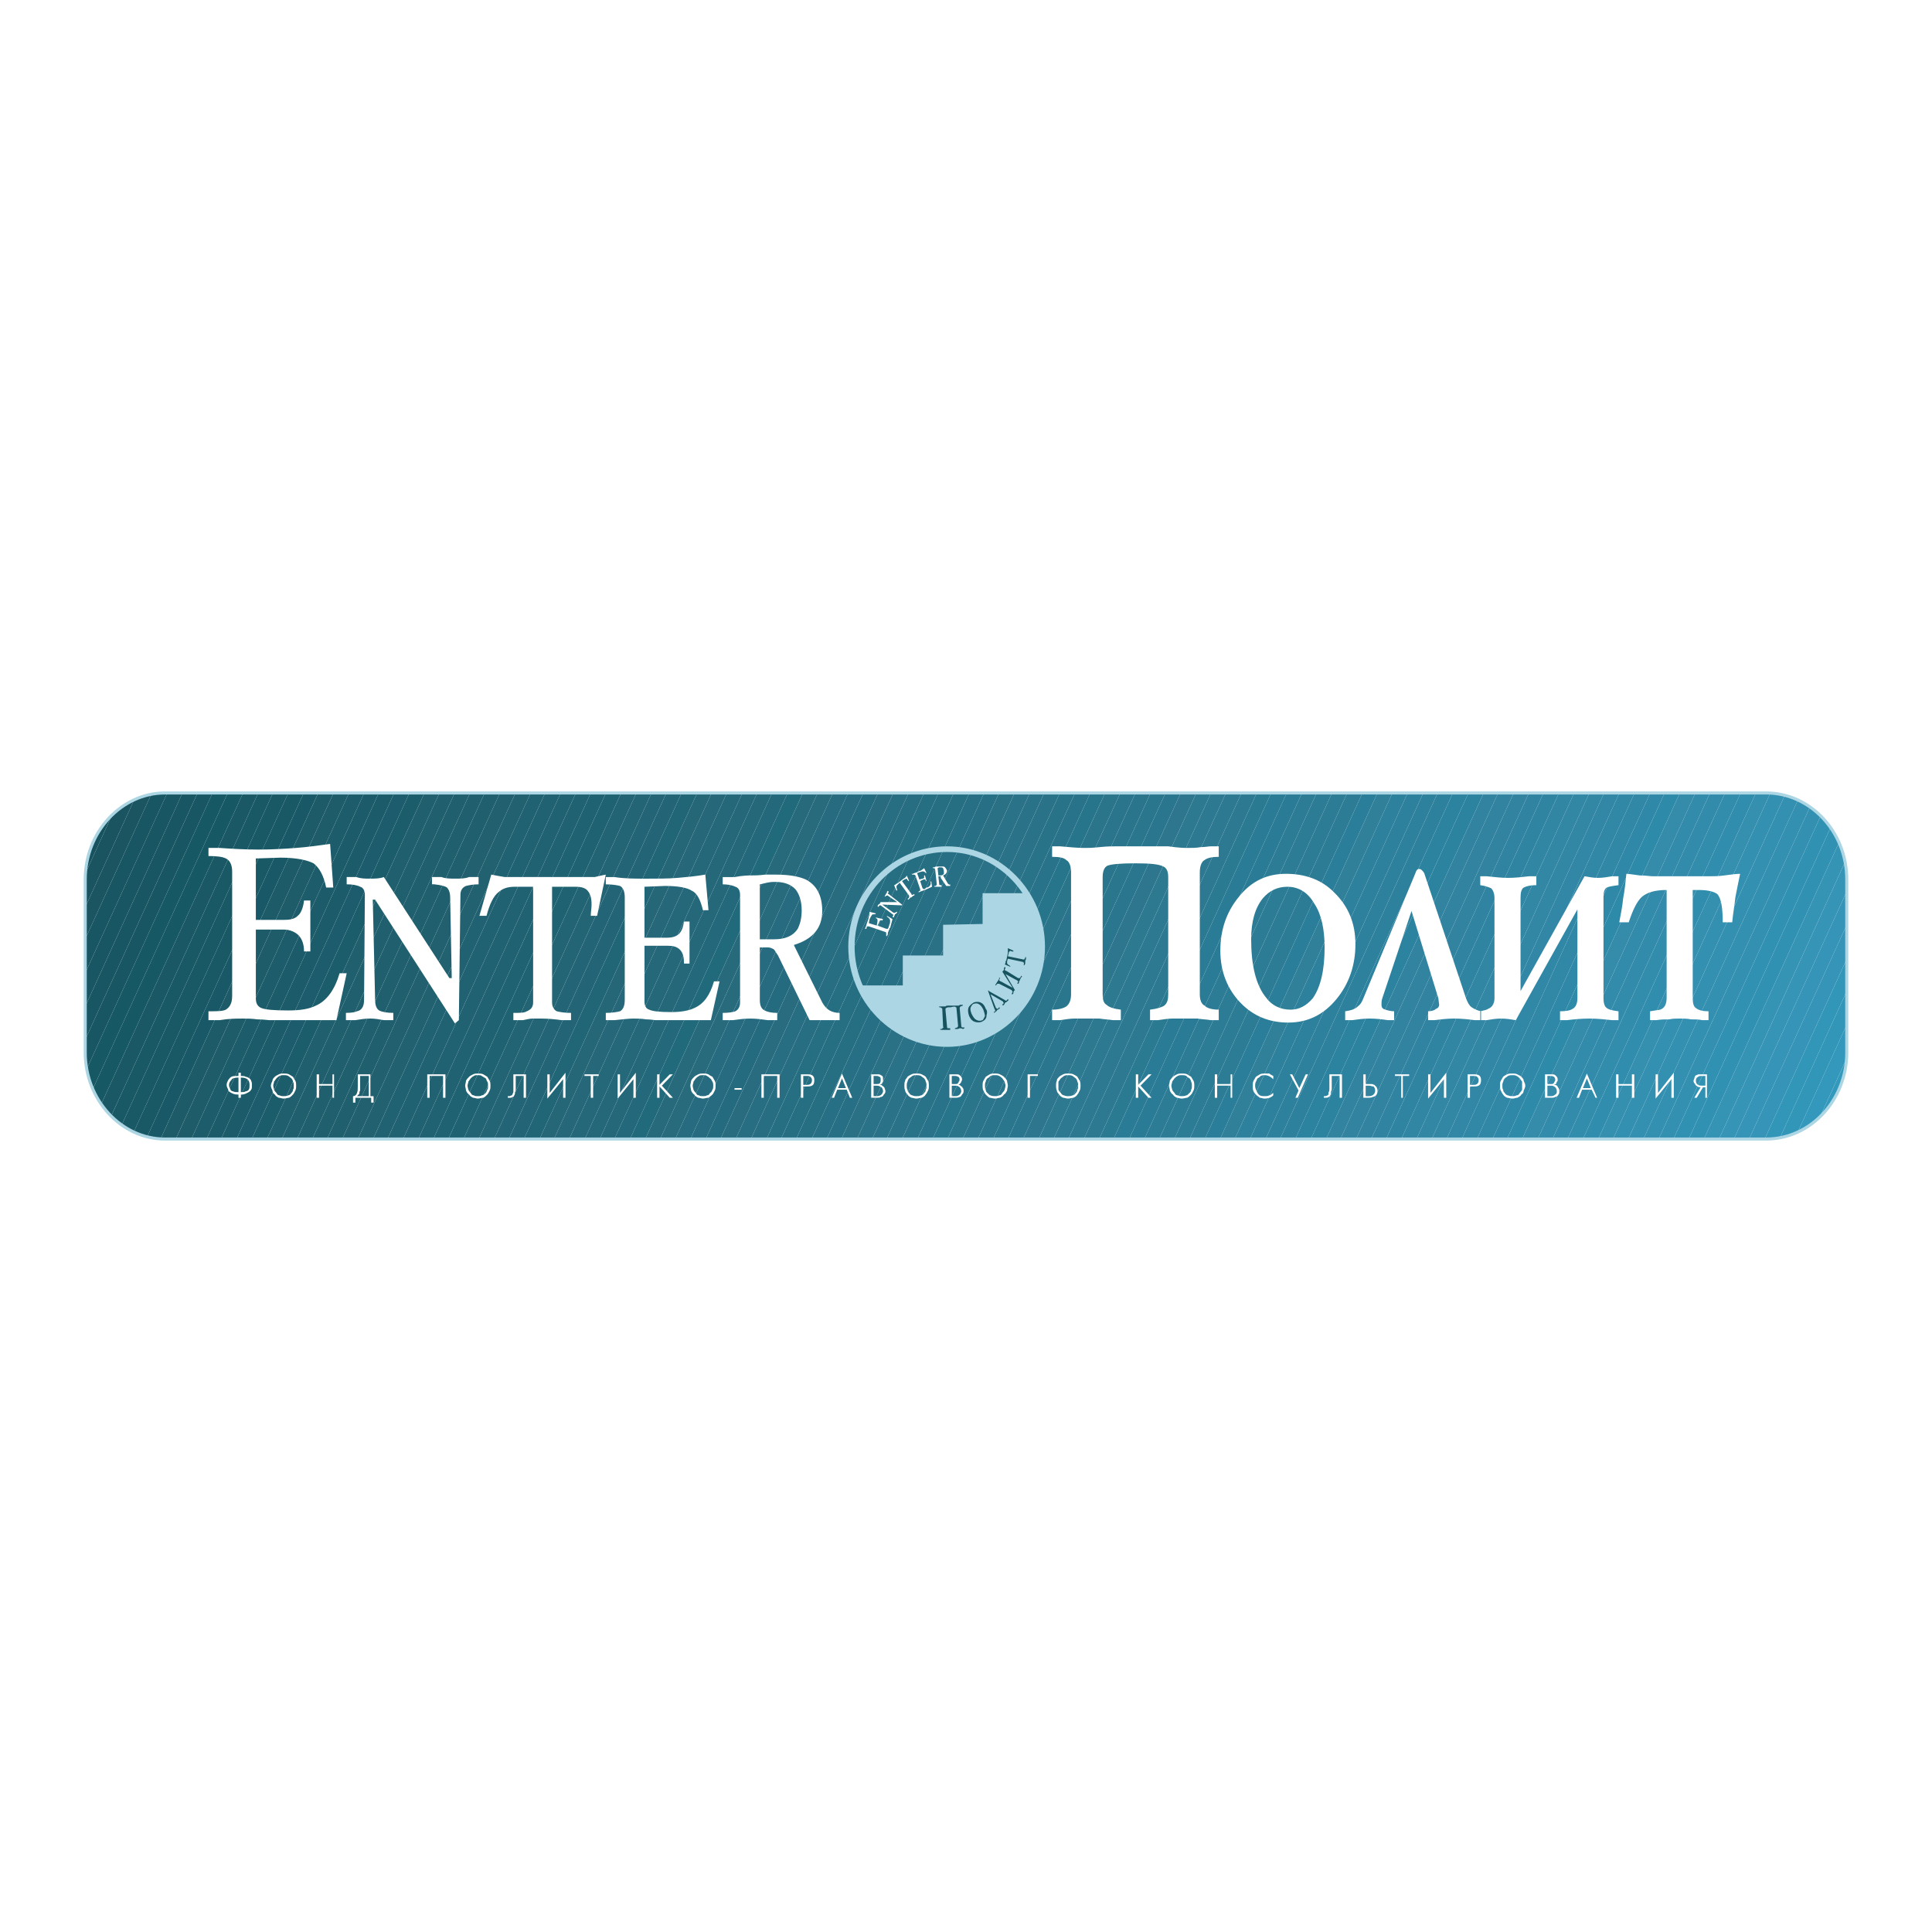 <?xml version="1.0" encoding="utf-8"?>
<!-- Generator: Adobe Illustrator 13.0.0, SVG Export Plug-In . SVG Version: 6.00 Build 14948)  -->
<!DOCTYPE svg PUBLIC "-//W3C//DTD SVG 1.0//EN" "http://www.w3.org/TR/2001/REC-SVG-20010904/DTD/svg10.dtd">
<svg version="1.0" id="Layer_1" xmlns="http://www.w3.org/2000/svg" xmlns:xlink="http://www.w3.org/1999/xlink" x="0px" y="0px"
	 width="192.756px" height="192.756px" viewBox="0 0 192.756 192.756" enable-background="new 0 0 192.756 192.756"
	 xml:space="preserve">
<g>
	<polygon fill-rule="evenodd" clip-rule="evenodd" fill="#FFFFFF" points="0,0 192.756,0 192.756,192.756 0,192.756 0,0 	"/>
	<path fill-rule="evenodd" clip-rule="evenodd" fill="#16535F" d="M11.167,81.329L8.525,87.13
		C8.676,84.834,9.674,82.779,11.167,81.329L11.167,81.329L11.167,81.329z"/>
	<path fill-rule="evenodd" clip-rule="evenodd" fill="#1A5460" d="M8.525,87.13l2.642-5.802c0.655-0.635,1.403-1.154,2.218-1.533
		L8.504,90.51v-2.765C8.504,87.54,8.511,87.332,8.525,87.13L8.525,87.13L8.525,87.13z"/>
	<path fill-rule="evenodd" clip-rule="evenodd" fill="#1B5561" d="M8.504,90.51l4.881-10.714c0.541-0.25,1.112-0.436,1.704-0.549
		L8.504,93.689V90.51L8.504,90.51L8.504,90.51z"/>
	<path fill-rule="evenodd" clip-rule="evenodd" fill="#195663" d="M8.504,93.689l6.585-14.443c0.446-0.087,0.906-0.132,1.375-0.132
		h0.225L8.504,97.081V93.689L8.504,93.689L8.504,93.689z"/>
	<polygon fill-rule="evenodd" clip-rule="evenodd" fill="#195663" points="8.504,97.081 16.688,79.114 18.207,79.114 8.504,100.416 
		8.504,97.081 8.504,97.081 	"/>
	<polygon fill-rule="evenodd" clip-rule="evenodd" fill="#195663" points="8.504,100.416 18.207,79.114 19.709,79.114 
		8.504,103.729 8.504,100.416 8.504,100.416 	"/>
	<path fill-rule="evenodd" clip-rule="evenodd" fill="#195663" d="M8.504,103.729l11.206-24.615h1.494L8.652,106.659
		c-0.097-0.535-0.148-1.085-0.148-1.651V103.729L8.504,103.729L8.504,103.729z"/>
	<path fill-rule="evenodd" clip-rule="evenodd" fill="#175865" d="M8.652,106.659l12.551-27.545h1.518l-13.46,29.544
		C8.987,108.029,8.78,107.358,8.652,106.659L8.652,106.659L8.652,106.659z"/>
	<path fill-rule="evenodd" clip-rule="evenodd" fill="#175865" d="M9.261,108.658l13.46-29.544h1.532l-14.154,31.048
		C9.774,109.694,9.493,109.189,9.261,108.658L9.261,108.658L9.261,108.658z"/>
	<path fill-rule="evenodd" clip-rule="evenodd" fill="#1B5866" d="M10.099,110.162l14.154-31.048h1.51l-14.668,32.238
		C10.731,110.99,10.396,110.592,10.099,110.162L10.099,110.162L10.099,110.162z"/>
	<path fill-rule="evenodd" clip-rule="evenodd" fill="#195966" d="M11.095,111.353l14.668-32.238h1.47l-15.09,33.122
		C11.771,111.974,11.42,111.677,11.095,111.353L11.095,111.353L11.095,111.353z"/>
	<path fill-rule="evenodd" clip-rule="evenodd" fill="#195966" d="M12.143,112.236l15.09-33.122h1.533l-15.42,33.825
		C12.925,112.741,12.523,112.507,12.143,112.236L12.143,112.236L12.143,112.236z"/>
	<path fill-rule="evenodd" clip-rule="evenodd" fill="#195966" d="M13.345,112.939l15.42-33.825h1.542l-15.629,34.303
		C14.218,113.3,13.772,113.139,13.345,112.939L13.345,112.939L13.345,112.939z"/>
	<path fill-rule="evenodd" clip-rule="evenodd" fill="#195967" d="M14.678,113.417l15.629-34.303h1.439l-15.724,34.511
		C15.565,113.6,15.115,113.526,14.678,113.417L14.678,113.417L14.678,113.417z"/>
	<path fill-rule="evenodd" clip-rule="evenodd" fill="#1D5B68" d="M16.022,113.625l15.724-34.511h1.533l-15.741,34.527h-1.075
		C16.315,113.642,16.169,113.635,16.022,113.625L16.022,113.625L16.022,113.625z"/>
	<polygon fill-rule="evenodd" clip-rule="evenodd" fill="#1E5C69" points="17.539,113.642 33.279,79.114 34.819,79.114 
		19.09,113.642 17.539,113.642 17.539,113.642 	"/>
	<polygon fill-rule="evenodd" clip-rule="evenodd" fill="#1D5C6A" points="19.09,113.642 34.819,79.114 36.337,79.114 
		20.606,113.642 19.09,113.642 19.09,113.642 	"/>
	<polygon fill-rule="evenodd" clip-rule="evenodd" fill="#1C5C6A" points="20.606,113.642 36.337,79.114 37.793,79.114 
		22.052,113.642 20.606,113.642 20.606,113.642 	"/>
	<polygon fill-rule="evenodd" clip-rule="evenodd" fill="#1C5C6A" points="22.052,113.642 37.793,79.114 39.33,79.114 
		23.601,113.642 22.052,113.642 22.052,113.642 	"/>
	<polygon fill-rule="evenodd" clip-rule="evenodd" fill="#1C5C6C" points="23.601,113.642 39.33,79.114 40.849,79.114 
		25.12,113.642 23.601,113.642 23.601,113.642 	"/>
	<polygon fill-rule="evenodd" clip-rule="evenodd" fill="#1C5D6C" points="25.12,113.642 40.849,79.114 42.349,79.114 
		26.631,113.642 25.12,113.642 25.12,113.642 	"/>
	<polygon fill-rule="evenodd" clip-rule="evenodd" fill="#205F6D" points="26.631,113.642 42.349,79.114 43.844,79.114 
		28.115,113.642 26.631,113.642 26.631,113.642 	"/>
	<polygon fill-rule="evenodd" clip-rule="evenodd" fill="#205F6E" points="28.115,113.642 43.844,79.114 45.362,79.114 
		29.634,113.642 28.115,113.642 28.115,113.642 	"/>
	<polygon fill-rule="evenodd" clip-rule="evenodd" fill="#205F6E" points="29.634,113.642 45.362,79.114 46.897,79.114 
		31.157,113.642 29.634,113.642 29.634,113.642 	"/>
	<polygon fill-rule="evenodd" clip-rule="evenodd" fill="#205F6E" points="31.157,113.642 46.897,79.114 48.357,79.114 
		32.626,113.642 31.157,113.642 31.157,113.642 	"/>
	<polygon fill-rule="evenodd" clip-rule="evenodd" fill="#1F5F6E" points="32.626,113.642 48.357,79.114 49.876,79.114 
		34.146,113.642 32.626,113.642 32.626,113.642 	"/>
	<polygon fill-rule="evenodd" clip-rule="evenodd" fill="#22606F" points="34.146,113.642 49.876,79.114 51.43,79.114 
		35.701,113.642 34.146,113.642 34.146,113.642 	"/>
	<polygon fill-rule="evenodd" clip-rule="evenodd" fill="#226170" points="35.701,113.642 51.43,79.114 52.948,79.114 
		37.219,113.642 35.701,113.642 35.701,113.642 	"/>
	<polygon fill-rule="evenodd" clip-rule="evenodd" fill="#216272" points="37.219,113.642 52.948,79.114 54.388,79.114 
		38.659,113.642 37.219,113.642 37.219,113.642 	"/>
	<polygon fill-rule="evenodd" clip-rule="evenodd" fill="#216272" points="38.659,113.642 54.388,79.114 55.944,79.114 
		40.212,113.642 38.659,113.642 38.659,113.642 	"/>
	<polygon fill-rule="evenodd" clip-rule="evenodd" fill="#216272" points="40.212,113.642 55.944,79.114 57.46,79.114 
		41.731,113.642 40.212,113.642 40.212,113.642 	"/>
	<polygon fill-rule="evenodd" clip-rule="evenodd" fill="#216272" points="41.731,113.642 57.46,79.114 58.941,79.114 
		43.231,113.642 41.731,113.642 41.731,113.642 	"/>
	<polygon fill-rule="evenodd" clip-rule="evenodd" fill="#1F6373" points="43.231,113.642 58.941,79.114 60.455,79.114 
		44.726,113.642 43.231,113.642 43.231,113.642 	"/>
	<polygon fill-rule="evenodd" clip-rule="evenodd" fill="#1F6373" points="44.726,113.642 60.455,79.114 61.974,79.114 
		46.245,113.642 44.726,113.642 44.726,113.642 	"/>
	<polygon fill-rule="evenodd" clip-rule="evenodd" fill="#236474" points="46.245,113.642 61.974,79.114 63.492,79.114 
		47.764,113.642 46.245,113.642 46.245,113.642 	"/>
	<polygon fill-rule="evenodd" clip-rule="evenodd" fill="#236575" points="47.764,113.642 63.492,79.114 65.006,79.114 
		49.298,113.642 47.764,113.642 47.764,113.642 	"/>
	<polygon fill-rule="evenodd" clip-rule="evenodd" fill="#236576" points="49.298,113.642 65.006,79.114 66.485,79.114 
		50.756,113.642 49.298,113.642 49.298,113.642 	"/>
	<polygon fill-rule="evenodd" clip-rule="evenodd" fill="#236576" points="50.756,113.642 66.485,79.114 68.004,79.114 
		52.275,113.642 50.756,113.642 50.756,113.642 	"/>
	<polygon fill-rule="evenodd" clip-rule="evenodd" fill="#216677" points="52.275,113.642 68.004,79.114 69.56,79.114 
		53.829,113.642 52.275,113.642 52.275,113.642 	"/>
	<polygon fill-rule="evenodd" clip-rule="evenodd" fill="#256677" points="53.829,113.642 69.56,79.114 70.999,79.114 
		55.268,113.642 53.829,113.642 53.829,113.642 	"/>
	<polygon fill-rule="evenodd" clip-rule="evenodd" fill="#266779" points="55.268,113.642 70.999,79.114 72.518,79.114 
		56.787,113.642 55.268,113.642 55.268,113.642 	"/>
	<polygon fill-rule="evenodd" clip-rule="evenodd" fill="#246879" points="56.787,113.642 72.518,79.114 74.071,79.114 
		58.342,113.642 56.787,113.642 56.787,113.642 	"/>
	<polygon fill-rule="evenodd" clip-rule="evenodd" fill="#24687A" points="58.342,113.642 74.071,79.114 75.548,79.114 
		59.838,113.642 58.342,113.642 58.342,113.642 	"/>
	<polygon fill-rule="evenodd" clip-rule="evenodd" fill="#24687A" points="59.838,113.642 75.548,79.114 77.029,79.114 
		61.3,113.642 59.838,113.642 59.838,113.642 	"/>
	<polygon fill-rule="evenodd" clip-rule="evenodd" fill="#23687B" points="61.3,113.642 77.029,79.114 78.585,79.114 
		62.856,113.642 61.3,113.642 61.3,113.642 	"/>
	<polygon fill-rule="evenodd" clip-rule="evenodd" fill="#216A7C" points="62.856,113.642 78.585,79.114 80.104,79.114 
		64.375,113.642 62.856,113.642 62.856,113.642 	"/>
	<polygon fill-rule="evenodd" clip-rule="evenodd" fill="#276A7C" points="64.375,113.642 80.104,79.114 81.576,79.114 
		65.868,113.642 64.375,113.642 64.375,113.642 	"/>
	<polygon fill-rule="evenodd" clip-rule="evenodd" fill="#276B7D" points="65.868,113.642 81.576,79.114 83.097,79.114 
		67.367,113.642 65.868,113.642 65.868,113.642 	"/>
	<polygon fill-rule="evenodd" clip-rule="evenodd" fill="#266B7F" points="67.367,113.642 83.097,79.114 84.615,79.114 
		68.886,113.642 67.367,113.642 67.367,113.642 	"/>
	<polygon fill-rule="evenodd" clip-rule="evenodd" fill="#266B7F" points="68.886,113.642 84.615,79.114 86.134,79.114 
		70.405,113.642 68.886,113.642 68.886,113.642 	"/>
	<polygon fill-rule="evenodd" clip-rule="evenodd" fill="#256B80" points="70.405,113.642 86.134,79.114 87.61,79.114 
		71.879,113.642 70.405,113.642 70.405,113.642 	"/>
	<polygon fill-rule="evenodd" clip-rule="evenodd" fill="#296C80" points="71.879,113.642 87.61,79.114 89.128,79.114 
		73.397,113.642 71.879,113.642 71.879,113.642 	"/>
	<polygon fill-rule="evenodd" clip-rule="evenodd" fill="#286E82" points="73.397,113.642 89.128,79.114 90.647,79.114 
		74.916,113.642 73.397,113.642 73.397,113.642 	"/>
	<polygon fill-rule="evenodd" clip-rule="evenodd" fill="#286E82" points="74.916,113.642 90.647,79.114 92.201,79.114 
		76.472,113.642 74.916,113.642 74.916,113.642 	"/>
	<polygon fill-rule="evenodd" clip-rule="evenodd" fill="#266F83" points="76.472,113.642 92.201,79.114 93.64,79.114 
		77.912,113.642 76.472,113.642 76.472,113.642 	"/>
	<polygon fill-rule="evenodd" clip-rule="evenodd" fill="#266F83" points="77.912,113.642 93.64,79.114 95.159,79.114 
		79.43,113.642 77.912,113.642 77.912,113.642 	"/>
	<polygon fill-rule="evenodd" clip-rule="evenodd" fill="#266F83" points="79.43,113.642 95.159,79.114 96.715,79.114 
		80.983,113.642 79.43,113.642 79.43,113.642 	"/>
	<polygon fill-rule="evenodd" clip-rule="evenodd" fill="#266F84" points="80.983,113.642 96.715,79.114 98.185,79.114 
		82.474,113.642 80.983,113.642 80.983,113.642 	"/>
	<polygon fill-rule="evenodd" clip-rule="evenodd" fill="#266F84" points="82.474,113.642 98.185,79.114 99.673,79.114 
		83.942,113.642 82.474,113.642 82.474,113.642 	"/>
	<polygon fill-rule="evenodd" clip-rule="evenodd" fill="#2A7185" points="83.942,113.642 99.673,79.114 101.226,79.114 
		85.497,113.642 83.942,113.642 83.942,113.642 	"/>
	<polygon fill-rule="evenodd" clip-rule="evenodd" fill="#2A7288" points="85.497,113.642 101.226,79.114 102.744,79.114 
		87.016,113.642 85.497,113.642 85.497,113.642 	"/>
	<polygon fill-rule="evenodd" clip-rule="evenodd" fill="#2A7288" points="87.016,113.642 102.744,79.114 104.185,79.114 
		88.456,113.642 87.016,113.642 87.016,113.642 	"/>
	<polygon fill-rule="evenodd" clip-rule="evenodd" fill="#2A7288" points="88.456,113.642 104.185,79.114 105.74,79.114 
		90.009,113.642 88.456,113.642 88.456,113.642 	"/>
	<polygon fill-rule="evenodd" clip-rule="evenodd" fill="#297388" points="90.009,113.642 105.74,79.114 107.259,79.114 
		91.527,113.642 90.009,113.642 90.009,113.642 	"/>
	<polygon fill-rule="evenodd" clip-rule="evenodd" fill="#29738A" points="91.527,113.642 107.259,79.114 108.777,79.114 
		93.046,113.642 91.527,113.642 91.527,113.642 	"/>
	<polygon fill-rule="evenodd" clip-rule="evenodd" fill="#27758B" points="93.046,113.642 108.777,79.114 110.252,79.114 
		94.522,113.642 93.046,113.642 93.046,113.642 	"/>
	<polygon fill-rule="evenodd" clip-rule="evenodd" fill="#2B758B" points="94.522,113.642 110.252,79.114 111.771,79.114 
		96.041,113.642 94.522,113.642 94.522,113.642 	"/>
	<polygon fill-rule="evenodd" clip-rule="evenodd" fill="#2A758C" points="96.041,113.642 111.771,79.114 113.289,79.114 
		97.56,113.642 96.041,113.642 96.041,113.642 	"/>
	<polygon fill-rule="evenodd" clip-rule="evenodd" fill="#2A758C" points="97.56,113.642 113.289,79.114 114.791,79.114 
		99.083,113.642 97.56,113.642 97.56,113.642 	"/>
	<polygon fill-rule="evenodd" clip-rule="evenodd" fill="#29768D" points="99.083,113.642 114.791,79.114 116.284,79.114 
		100.553,113.642 99.083,113.642 99.083,113.642 	"/>
	<polygon fill-rule="evenodd" clip-rule="evenodd" fill="#29768E" points="100.553,113.642 116.284,79.114 117.803,79.114 
		102.071,113.642 100.553,113.642 100.553,113.642 	"/>
	<polygon fill-rule="evenodd" clip-rule="evenodd" fill="#2E768E" points="102.071,113.642 117.803,79.114 119.355,79.114 
		103.627,113.642 102.071,113.642 102.071,113.642 	"/>
	<polygon fill-rule="evenodd" clip-rule="evenodd" fill="#2D7990" points="103.627,113.642 119.355,79.114 120.821,79.114 
		105.111,113.642 103.627,113.642 103.627,113.642 	"/>
	<polygon fill-rule="evenodd" clip-rule="evenodd" fill="#2C7991" points="105.111,113.642 120.821,79.114 122.314,79.114 
		106.585,113.642 105.111,113.642 105.111,113.642 	"/>
	<polygon fill-rule="evenodd" clip-rule="evenodd" fill="#2C7991" points="106.585,113.642 122.314,79.114 123.87,79.114 
		108.139,113.642 106.585,113.642 106.585,113.642 	"/>
	<polygon fill-rule="evenodd" clip-rule="evenodd" fill="#2C7991" points="108.139,113.642 123.87,79.114 125.386,79.114 
		109.657,113.642 108.139,113.642 108.139,113.642 	"/>
	<polygon fill-rule="evenodd" clip-rule="evenodd" fill="#2A7A92" points="109.657,113.642 125.386,79.114 126.826,79.114 
		111.097,113.642 109.657,113.642 109.657,113.642 	"/>
	<polygon fill-rule="evenodd" clip-rule="evenodd" fill="#2A7B95" points="111.097,113.642 126.826,79.114 128.382,79.114 
		112.652,113.642 111.097,113.642 111.097,113.642 	"/>
	<polygon fill-rule="evenodd" clip-rule="evenodd" fill="#2A7B95" points="112.652,113.642 128.382,79.114 129.9,79.114 
		114.171,113.642 112.652,113.642 112.652,113.642 	"/>
	<polygon fill-rule="evenodd" clip-rule="evenodd" fill="#2C7C96" points="114.171,113.642 129.9,79.114 131.362,79.114 
		115.652,113.642 114.171,113.642 114.171,113.642 	"/>
	<polygon fill-rule="evenodd" clip-rule="evenodd" fill="#2C7C96" points="115.652,113.642 131.362,79.114 132.896,79.114 
		117.164,113.642 115.652,113.642 115.652,113.642 	"/>
	<polygon fill-rule="evenodd" clip-rule="evenodd" fill="#2C7C96" points="117.164,113.642 132.896,79.114 134.414,79.114 
		118.683,113.642 117.164,113.642 117.164,113.642 	"/>
	<polygon fill-rule="evenodd" clip-rule="evenodd" fill="#2C7C96" points="118.683,113.642 134.414,79.114 135.93,79.114 
		120.201,113.642 118.683,113.642 118.683,113.642 	"/>
	<polygon fill-rule="evenodd" clip-rule="evenodd" fill="#2A7E99" points="120.201,113.642 135.93,79.114 137.428,79.114 
		121.72,113.642 120.201,113.642 120.201,113.642 	"/>
	<polygon fill-rule="evenodd" clip-rule="evenodd" fill="#30809A" points="121.72,113.642 137.428,79.114 138.925,79.114 
		123.196,113.642 121.72,113.642 121.72,113.642 	"/>
	<polygon fill-rule="evenodd" clip-rule="evenodd" fill="#2E819C" points="123.196,113.642 138.925,79.114 140.444,79.114 
		124.713,113.642 123.196,113.642 123.196,113.642 	"/>
	<polygon fill-rule="evenodd" clip-rule="evenodd" fill="#2E819C" points="124.713,113.642 140.444,79.114 142,79.114 
		126.269,113.642 124.713,113.642 124.713,113.642 	"/>
	<polygon fill-rule="evenodd" clip-rule="evenodd" fill="#2E819C" points="126.269,113.642 142,79.114 143.437,79.114 
		127.708,113.642 126.269,113.642 126.269,113.642 	"/>
	<polygon fill-rule="evenodd" clip-rule="evenodd" fill="#2E819C" points="127.708,113.642 143.437,79.114 144.955,79.114 
		129.227,113.642 127.708,113.642 127.708,113.642 	"/>
	<polygon fill-rule="evenodd" clip-rule="evenodd" fill="#2C839F" points="129.227,113.642 144.955,79.114 146.511,79.114 
		130.782,113.642 129.227,113.642 129.227,113.642 	"/>
	<polygon fill-rule="evenodd" clip-rule="evenodd" fill="#2C839F" points="130.782,113.642 146.511,79.114 148.029,79.114 
		132.301,113.642 130.782,113.642 130.782,113.642 	"/>
	<polygon fill-rule="evenodd" clip-rule="evenodd" fill="#32839F" points="132.301,113.642 148.029,79.114 149.469,79.114 
		133.738,113.642 132.301,113.642 132.301,113.642 	"/>
	<polygon fill-rule="evenodd" clip-rule="evenodd" fill="#3183A0" points="133.738,113.642 149.469,79.114 151.024,79.114 
		135.294,113.642 133.738,113.642 133.738,113.642 	"/>
	<polygon fill-rule="evenodd" clip-rule="evenodd" fill="#3183A0" points="135.294,113.642 151.024,79.114 152.541,79.114 
		136.812,113.642 135.294,113.642 135.294,113.642 	"/>
	<polygon fill-rule="evenodd" clip-rule="evenodd" fill="#3084A1" points="136.812,113.642 152.541,79.114 153.999,79.114 
		138.289,113.642 136.812,113.642 136.812,113.642 	"/>
	<polygon fill-rule="evenodd" clip-rule="evenodd" fill="#2F84A2" points="138.289,113.642 153.999,79.114 155.536,79.114 
		139.806,113.642 138.289,113.642 138.289,113.642 	"/>
	<polygon fill-rule="evenodd" clip-rule="evenodd" fill="#3186A3" points="139.806,113.642 155.536,79.114 157.055,79.114 
		141.324,113.642 139.806,113.642 139.806,113.642 	"/>
	<polygon fill-rule="evenodd" clip-rule="evenodd" fill="#3287A4" points="141.324,113.642 157.055,79.114 158.573,79.114 
		142.843,113.642 141.324,113.642 141.324,113.642 	"/>
	<polygon fill-rule="evenodd" clip-rule="evenodd" fill="#3287A4" points="142.843,113.642 158.573,79.114 160.048,79.114 
		144.319,113.642 142.843,113.642 142.843,113.642 	"/>
	<polygon fill-rule="evenodd" clip-rule="evenodd" fill="#3187A5" points="144.319,113.642 160.048,79.114 161.566,79.114 
		145.838,113.642 144.319,113.642 144.319,113.642 	"/>
	<polygon fill-rule="evenodd" clip-rule="evenodd" fill="#3088A6" points="145.838,113.642 161.566,79.114 163.085,79.114 
		147.356,113.642 145.838,113.642 145.838,113.642 	"/>
	<polygon fill-rule="evenodd" clip-rule="evenodd" fill="#3088A6" points="147.356,113.642 163.085,79.114 164.641,79.114 
		148.912,113.642 147.356,113.642 147.356,113.642 	"/>
	<polygon fill-rule="evenodd" clip-rule="evenodd" fill="#3088A8" points="148.912,113.642 164.641,79.114 166.08,79.114 
		150.349,113.642 148.912,113.642 148.912,113.642 	"/>
	<polygon fill-rule="evenodd" clip-rule="evenodd" fill="#2E8AA9" points="150.349,113.642 166.08,79.114 167.599,79.114 
		151.867,113.642 150.349,113.642 150.349,113.642 	"/>
	<polygon fill-rule="evenodd" clip-rule="evenodd" fill="#348BAA" points="151.867,113.642 167.599,79.114 169.152,79.114 
		153.424,113.642 151.867,113.642 151.867,113.642 	"/>
	<polygon fill-rule="evenodd" clip-rule="evenodd" fill="#338BAB" points="153.424,113.642 169.152,79.114 170.605,79.114 
		154.897,113.642 153.424,113.642 153.424,113.642 	"/>
	<polygon fill-rule="evenodd" clip-rule="evenodd" fill="#338BAB" points="154.897,113.642 170.605,79.114 172.11,79.114 
		156.382,113.642 154.897,113.642 154.897,113.642 	"/>
	<polygon fill-rule="evenodd" clip-rule="evenodd" fill="#328DAC" points="156.382,113.642 172.11,79.114 173.666,79.114 
		157.935,113.642 156.382,113.642 156.382,113.642 	"/>
	<polygon fill-rule="evenodd" clip-rule="evenodd" fill="#318DAD" points="157.935,113.642 173.666,79.114 175.185,79.114 
		159.453,113.642 157.935,113.642 157.935,113.642 	"/>
	<path fill-rule="evenodd" clip-rule="evenodd" fill="#358FAF" d="M159.453,113.642l15.731-34.527h1.029
		c0.139,0,0.278,0.003,0.417,0.011l-15.705,34.517H159.453L159.453,113.642L159.453,113.642z"/>
	<path fill-rule="evenodd" clip-rule="evenodd" fill="#3490B0" d="M160.926,113.642l15.705-34.517
		c0.493,0.028,0.976,0.104,1.439,0.223l-15.621,34.293H160.926L160.926,113.642L160.926,113.642z"/>
	<path fill-rule="evenodd" clip-rule="evenodd" fill="#3390B1" d="M162.449,113.642l15.621-34.293
		c0.453,0.116,0.888,0.275,1.308,0.468l-15.411,33.826H162.449L162.449,113.642L162.449,113.642z"/>
	<path fill-rule="evenodd" clip-rule="evenodd" fill="#3390B1" d="M163.967,113.642l15.411-33.826
		c0.42,0.193,0.822,0.425,1.203,0.691l-15.096,33.135H163.967L163.967,113.642L163.967,113.642z"/>
	<path fill-rule="evenodd" clip-rule="evenodd" fill="#3390B1" d="M165.485,113.642l15.096-33.135
		c0.378,0.268,0.736,0.565,1.07,0.893l-14.69,32.242H165.485L165.485,113.642L165.485,113.642z"/>
	<path fill-rule="evenodd" clip-rule="evenodd" fill="#3191B3" d="M166.961,113.642l14.69-32.242
		c0.359,0.357,0.689,0.747,0.984,1.167l-14.156,31.075H166.961L166.961,113.642L166.961,113.642z"/>
	<path fill-rule="evenodd" clip-rule="evenodd" fill="#3191B3" d="M168.479,113.642l14.156-31.075
		c0.325,0.463,0.606,0.961,0.841,1.489l-13.479,29.586H168.479L168.479,113.642L168.479,113.642z"/>
	<path fill-rule="evenodd" clip-rule="evenodd" fill="#3593B4" d="M169.997,113.642l13.479-29.586
		c0.27,0.611,0.476,1.258,0.608,1.936l-12.58,27.65H169.997L169.997,113.642L169.997,113.642z"/>
	<path fill-rule="evenodd" clip-rule="evenodd" fill="#3694B6" d="M171.505,113.642l12.58-27.65
		c0.109,0.566,0.167,1.154,0.167,1.754v1.182l-11.259,24.714H171.505L171.505,113.642L171.505,113.642z"/>
	<polygon fill-rule="evenodd" clip-rule="evenodd" fill="#3594B7" points="172.993,113.642 184.252,88.927 184.252,92.259 
		174.512,113.642 172.993,113.642 172.993,113.642 	"/>
	<polygon fill-rule="evenodd" clip-rule="evenodd" fill="#3594B7" points="174.512,113.642 184.252,92.259 184.252,95.673 
		176.064,113.642 174.512,113.642 174.512,113.642 	"/>
	<path fill-rule="evenodd" clip-rule="evenodd" fill="#3296B9" d="M176.064,113.642l8.188-17.968v3.204l-6.659,14.636
		c-0.448,0.082-0.91,0.129-1.379,0.129H176.064L176.064,113.642L176.064,113.642z"/>
	<path fill-rule="evenodd" clip-rule="evenodd" fill="#3296B9" d="M177.593,113.513l6.659-14.636v3.347l-4.888,10.721
		C178.803,113.204,178.211,113.396,177.593,113.513L177.593,113.513L177.593,113.513z"/>
	<path fill-rule="evenodd" clip-rule="evenodd" fill="#3398BC" d="M179.364,112.944l4.888-10.721v2.784
		c0,0.209-0.007,0.412-0.021,0.613l-2.636,5.785C180.94,112.044,180.187,112.566,179.364,112.944L179.364,112.944L179.364,112.944z"
		/>
	<path fill-rule="evenodd" clip-rule="evenodd" fill="#3299BD" d="M181.596,111.406l2.636-5.785
		C184.08,107.91,183.091,109.954,181.596,111.406L181.596,111.406L181.596,111.406z"/>
	<path fill="none" stroke="#ACD6E3" stroke-width="0.304" stroke-miterlimit="2.613" d="M16.463,79.114h159.75
		c4.413,0,8.038,3.873,8.038,8.631v17.263c0,4.762-3.625,8.634-8.038,8.634H16.463c-4.335,0-7.959-3.872-7.959-8.634V87.745
		C8.504,82.987,12.128,79.114,16.463,79.114L16.463,79.114L16.463,79.114z"/>
	<path fill-rule="evenodd" clip-rule="evenodd" fill="#FFFFFF" d="M34.589,97.103l-1.024,4.679h-6.699
		c-0.158,0-0.55-0.079-1.182-0.079c-0.553-0.08-1.103-0.08-1.418-0.08c-0.711,0-1.419,0-2.364,0.159h-1.103v-0.886
		c0.866,0,1.418,0,1.732-0.162c0.395-0.243,0.632-0.647,0.632-1.37V86.939c0-0.645-0.237-1.13-0.632-1.291
		c-0.313-0.162-0.866-0.242-1.732-0.242v-0.808h1.103c1.182,0.082,2.521,0.163,3.861,0.163c1.418,0,2.679-0.081,3.782-0.163
		c1.103-0.081,2.206-0.241,3.39-0.402l0.316,4.355h-0.711c-0.237-1.21-0.71-2.017-1.26-2.419c-0.632-0.324-1.735-0.564-3.312-0.564
		l-2.443,0.081v6.13h2.759c0.631,0,1.103-0.081,1.419-0.405c0.315-0.241,0.553-0.805,0.629-1.531h0.632v5.083h-0.632
		c0-0.646-0.155-1.21-0.55-1.615c-0.316-0.321-0.866-0.565-1.419-0.565h-2.837v6.859c0,0.481,0.158,0.807,0.553,0.968
		c0.393,0.161,1.261,0.24,2.68,0.24c1.261,0,2.127-0.161,2.758-0.483c1.103-0.483,1.891-1.613,2.364-3.227H34.589L34.589,97.103
		L34.589,97.103L34.589,97.103z M47.752,88.23c-0.553,0-0.947,0.081-1.261,0.16c-0.395,0.161-0.553,0.485-0.553,0.887l-0.158,12.503
		l-0.392,0.325l-7.962-12.345h-0.234l0.234,10.004c0,0.563,0.158,0.886,0.395,1.047c0.316,0.164,0.788,0.244,1.419,0.244v0.725
		h-0.945c-0.474-0.079-0.868-0.159-1.339-0.159c-0.553,0-1.024,0.08-1.498,0.159h-0.945v-0.725c0.629,0,0.945-0.08,1.103-0.161
		c0.474-0.083,0.708-0.484,0.708-1.13l0.079-10.488c0-0.402-0.158-0.726-0.472-0.807c-0.315-0.16-0.79-0.241-1.342-0.241v-0.726
		h0.947c0.474,0.16,0.866,0.16,1.339,0.16c0.551,0,1.024,0,1.419-0.16l6.541,10.084h0.237l-0.158-8.068
		c0-0.485-0.158-0.806-0.316-0.969c-0.237-0.161-0.629-0.241-1.261-0.321h-0.237v-0.726h0.947c0.393,0.16,0.866,0.16,1.416,0.16
		c0.474,0,0.948,0,1.34-0.16h0.947V88.23L47.752,88.23L47.752,88.23L47.752,88.23z M60.439,87.261l-0.866,4.113h-0.631
		c0-0.402,0.079-0.726,0.079-1.127c0-0.726-0.158-1.211-0.55-1.532c-0.237-0.163-0.553-0.244-1.023-0.244H55.08v11.538
		c0,0.402,0.158,0.725,0.473,0.887c0.316,0.081,0.787,0.161,1.419,0.161v0.725h-0.947c-0.55-0.079-1.259-0.159-1.969-0.159
		c-0.395,0-0.708,0-0.944,0c-0.237,0-0.553,0.08-0.946,0.159h-0.947v-0.725c0.632,0,1.105,0,1.34-0.161
		c0.395-0.162,0.632-0.405,0.632-0.887V88.471h-1.813c-0.708,0-1.182,0.161-1.577,0.485c-0.55,0.401-0.945,1.21-1.261,2.417h-0.71
		l1.184-4.113c0.393,0.081,0.867,0.162,1.34,0.243c0.471,0,0.866,0,1.34,0h5.674h0.866c0.474,0,0.787,0,1.103,0
		C59.652,87.423,60.046,87.342,60.439,87.261L60.439,87.261L60.439,87.261L60.439,87.261z M71.789,97.909l-0.866,3.872h-5.517
		c-0.157,0-0.473-0.079-0.947-0.079c-0.471-0.08-0.945-0.08-1.26-0.08c-0.472,0-1.103,0.08-1.89,0.159h-0.869v-0.725
		c0.631,0,1.105-0.08,1.418-0.161c0.316-0.162,0.474-0.566,0.474-1.13V89.521c0-0.564-0.158-0.969-0.474-1.13
		c-0.313-0.08-0.787-0.16-1.418-0.16v-0.726h0.869c1.023,0.16,2.047,0.16,3.15,0.16c1.185,0,2.208,0,3.153-0.08
		c0.945-0.081,1.813-0.162,2.758-0.324l0.316,3.551h-0.553c-0.237-0.969-0.55-1.695-1.103-1.937
		c-0.474-0.324-1.419-0.485-2.68-0.485l-2.05,0.081v5.083h2.287c0.55,0,0.945-0.164,1.182-0.404c0.237-0.241,0.395-0.645,0.474-1.21
		h0.55v4.196h-0.55c0-0.565-0.079-1.05-0.395-1.374c-0.315-0.321-0.71-0.402-1.182-0.402H64.3v5.566
		c0,0.402,0.158,0.725,0.474,0.807c0.316,0.162,1.024,0.243,2.206,0.243c1.026,0,1.813-0.164,2.287-0.404
		c0.945-0.402,1.576-1.291,1.969-2.663H71.789L71.789,97.909L71.789,97.909L71.789,97.909z M83.768,101.781h-2.995l-3.151-6.454
		c-0.237-0.321-0.316-0.564-0.474-0.645s-0.315-0.16-0.553-0.16h-0.787v5.244c0,0.563,0.158,0.886,0.474,1.047
		c0.313,0.164,0.708,0.244,1.261,0.244v0.725h-0.948c-0.55-0.079-1.103-0.159-1.732-0.159c-0.631,0-1.182,0.08-1.735,0.159h-1.023
		v-0.725c0.629,0,1.023-0.08,1.261-0.161c0.315-0.162,0.471-0.484,0.471-0.887V89.278c0-0.402-0.156-0.726-0.471-0.807
		c-0.316-0.16-0.79-0.241-1.261-0.241v-0.726c0.471,0,0.866,0,1.182,0c0.866-0.163,1.418-0.163,1.732-0.163
		c0.236,0,0.71,0,1.342-0.081c0.629,0,0.945,0,1.024,0c1.261,0,2.285,0.162,2.996,0.484c1.103,0.566,1.653,1.612,1.653,3.148
		c0,1.692-0.945,2.822-2.835,3.387l2.835,5.729c0.395,0.725,0.947,1.048,1.734,1.048V101.781L83.768,101.781L83.768,101.781
		L83.768,101.781z M79.985,90.812c0-0.889-0.237-1.615-0.63-2.097c-0.473-0.484-1.105-0.728-2.05-0.728
		c-0.158,0-0.395,0-0.787,0.082c-0.395,0.081-0.632,0.162-0.711,0.162v5.484h1.419c1.103,0,1.893-0.324,2.363-1.049
		C79.827,92.184,79.985,91.618,79.985,90.812L79.985,90.812L79.985,90.812L79.985,90.812z M121.597,101.781h-0.787
		c-0.474-0.079-0.868-0.079-1.34-0.159c-0.395,0-0.868,0-1.261,0c-0.395,0-0.79,0-1.261,0c-0.396,0-0.868,0.08-1.419,0.159h-0.789
		v-1.048c0.71-0.082,1.182-0.243,1.418-0.404c0.316-0.243,0.395-0.646,0.395-1.13V87.987v-0.483c0-0.565-0.157-0.889-0.473-1.05
		c-0.475-0.24-1.34-0.321-2.838-0.321c-1.416,0-2.363,0.081-2.759,0.241c-0.313,0.161-0.471,0.565-0.471,1.13v0.483v11.212
		c0,0.484,0.079,0.887,0.392,1.051c0.237,0.24,0.711,0.401,1.422,0.483v1.048h-0.79c-0.474-0.079-0.866-0.079-1.339-0.159
		c-0.396,0-0.867,0-1.341,0c-0.315,0-0.789,0-1.182,0c-0.395,0-0.868,0.08-1.419,0.159h-0.787v-1.048
		c0.709,0,1.183-0.161,1.417-0.322c0.315-0.241,0.474-0.646,0.474-1.212v-12.18c0-0.565-0.158-1.048-0.474-1.21
		c-0.234-0.241-0.708-0.322-1.417-0.322v-1.05h0.787c0.945,0.081,1.732,0.162,2.442,0.162c0.316,0,0.788,0,1.499-0.081
		c0.786-0.081,1.26-0.081,1.654-0.081h3.862c0.55,0,0.944,0,1.339,0c1.104,0.162,1.732,0.162,1.891,0.162
		c0.474,0,0.947,0,1.342-0.081c0.472,0,0.787-0.081,1.024-0.081h0.787v1.05c-0.629,0-1.103,0.081-1.419,0.322
		c-0.313,0.162-0.472,0.645-0.472,1.21v12.18c0,0.566,0.158,0.971,0.472,1.13c0.237,0.243,0.711,0.404,1.419,0.404V101.781
		L121.597,101.781L121.597,101.781L121.597,101.781z M135.231,94.2c0,2.096-0.632,3.952-1.893,5.483
		c-1.261,1.534-2.835,2.339-4.807,2.339c-1.893,0-3.469-0.644-4.729-1.937c-1.338-1.37-2.049-3.143-2.049-5.24
		c0-2.1,0.632-3.874,1.814-5.325c1.261-1.614,2.835-2.34,4.728-2.34c1.892,0,3.548,0.564,4.809,1.855
		C134.521,90.407,135.231,92.103,135.231,94.2L135.231,94.2L135.231,94.2L135.231,94.2z M132.156,94.522
		c0-1.776-0.312-3.308-1.023-4.355c-0.629-1.13-1.577-1.695-2.68-1.695c-1.023,0-1.813,0.404-2.442,1.13
		c-0.79,0.967-1.182,2.339-1.182,4.113c0,2.582,0.471,4.52,1.418,5.726c0.63,0.889,1.498,1.293,2.522,1.293
		c0.865,0,1.576-0.404,2.205-1.129C131.765,98.475,132.156,96.78,132.156,94.522L132.156,94.522L132.156,94.522L132.156,94.522z
		 M147.763,101.781h-0.632c-0.629-0.079-1.261-0.159-2.048-0.159c-0.711,0-1.34,0.08-1.972,0.159h-0.629v-0.886
		c0.313,0,0.629-0.083,0.787-0.244c0.237-0.079,0.315-0.24,0.315-0.401l-0.078-0.646l-2.68-8.711l-2.917,8.711
		c-0.078,0.241-0.078,0.404-0.078,0.646c0,0.24,0.078,0.401,0.395,0.483c0.236,0.079,0.553,0.162,0.866,0.162v0.886h-0.63
		c-0.553-0.079-1.105-0.159-1.813-0.159c-0.629,0-1.182,0.08-1.734,0.159h-0.708v-0.886c0.629-0.083,1.024-0.244,1.261-0.484
		c0.237-0.161,0.395-0.402,0.553-0.807l5.201-12.505c0.079-0.241,0.155-0.402,0.393-0.402c0.157,0,0.315,0.161,0.474,0.402
		l4.177,12.505c0.158,0.404,0.316,0.725,0.553,0.886c0.234,0.161,0.551,0.322,0.945,0.405V101.781L147.763,101.781L147.763,101.781
		L147.763,101.781z M161.476,101.781h-0.631c-0.709-0.079-1.498-0.159-2.285-0.159c-0.789,0-1.576,0.08-2.206,0.159h-0.71v-0.886
		c0.631,0,1.023-0.083,1.261-0.244c0.315-0.161,0.474-0.565,0.474-1.047v-8.873l-6.149,11.05c-0.473-0.079-0.944-0.159-1.497-0.159
		c-0.472,0-0.945,0.08-1.416,0.159h-0.632v-0.886c0.395-0.083,0.708-0.162,0.787-0.244c0.395-0.161,0.632-0.481,0.632-1.047V89.602
		c0-0.485-0.158-0.807-0.316-0.969c-0.158-0.081-0.55-0.242-1.103-0.321v-0.888h0.632c0.787,0.081,1.495,0.162,2.127,0.162
		c0.708,0,1.419-0.081,2.126-0.162h0.711v0.888c-0.553,0-0.947,0.08-1.261,0.241c-0.237,0.163-0.315,0.484-0.315,1.05v9.277
		l6.383-11.456c0.474,0.081,0.866,0.162,1.34,0.162s0.945-0.081,1.419-0.162h0.631v0.888c-0.631,0.08-1.026,0.16-1.182,0.241
		c-0.237,0.163-0.315,0.484-0.315,0.969v10.083c0,0.404,0.078,0.725,0.236,0.886c0.234,0.243,0.63,0.322,1.261,0.405V101.781
		L161.476,101.781L161.476,101.781L161.476,101.781z M173.612,87.181c-0.157,0.726-0.315,1.534-0.474,2.34
		c-0.078,0.806-0.236,1.612-0.315,2.499h-0.945c0-1.451-0.157-2.418-0.55-2.823c-0.316-0.241-0.947-0.402-1.813-0.402h-0.632v10.729
		c0,0.562,0.079,0.887,0.316,1.048c0.315,0.24,0.708,0.323,1.26,0.323v0.886h-0.631c-0.313-0.079-0.708-0.079-1.104-0.079
		c-0.392-0.08-0.787-0.08-1.182-0.08c-0.315,0-0.629,0-1.024,0.08c-0.395,0-0.786,0-1.26,0.079h-0.632v-0.886
		c0.632-0.083,0.947-0.162,1.026-0.162c0.393-0.161,0.629-0.483,0.629-1.209V88.795c-1.182,0-1.969,0.241-2.521,0.726
		c-0.472,0.482-0.866,1.291-1.261,2.499h-0.945c0.156-0.806,0.313-1.613,0.393-2.418c0.158-0.807,0.236-1.614,0.316-2.421
		c0.236,0,0.71,0.081,1.339,0.161c0.632,0,1.024,0.082,1.262,0.082h5.753c0.395,0,0.866,0,1.419-0.082
		C172.665,87.261,173.218,87.181,173.612,87.181L173.612,87.181L173.612,87.181z"/>
	<path fill-rule="evenodd" clip-rule="evenodd" fill="#FFFFFF" d="M23.792,109.525v-0.322h-0.079c-0.313,0-0.472-0.079-0.629-0.161
		c-0.158-0.079-0.315-0.161-0.315-0.323c-0.08-0.161-0.158-0.322-0.158-0.483c0-0.162,0.079-0.323,0.158-0.484
		c0.079-0.079,0.157-0.24,0.315-0.322c0.158-0.082,0.395-0.082,0.629-0.082h0.079v-0.32h0.237v0.32h0.079
		c0.158,0,0.315,0,0.395,0.082c0.158,0,0.236,0.082,0.395,0.161c0.079,0.082,0.158,0.161,0.158,0.243
		c0.077,0.159,0.077,0.24,0.077,0.402c0,0.243,0,0.402-0.077,0.483c-0.079,0.162-0.236,0.244-0.395,0.323
		c-0.158,0.082-0.316,0.161-0.553,0.161h-0.079v0.322H23.792L23.792,109.525L23.792,109.525L23.792,109.525z M23.792,108.963v-1.452
		c-0.392,0-0.629,0.079-0.708,0.24c-0.158,0.161-0.237,0.322-0.237,0.484c0,0.243,0.079,0.322,0.158,0.483
		c0,0.082,0.158,0.162,0.237,0.162C23.399,108.963,23.555,108.963,23.792,108.963L23.792,108.963L23.792,108.963L23.792,108.963z
		 M24.028,107.511v1.452c0.158,0,0.395,0,0.474-0.082c0.158,0,0.236-0.08,0.316-0.162c0.079-0.161,0.079-0.24,0.079-0.483
		C24.897,107.751,24.66,107.511,24.028,107.511L24.028,107.511L24.028,107.511L24.028,107.511z M27.024,108.316
		c0-0.16,0.079-0.324,0.158-0.483c0-0.161,0.079-0.243,0.237-0.404c0.079-0.082,0.237-0.162,0.395-0.241
		c0.155-0.082,0.313-0.082,0.471-0.082c0.237,0,0.395,0,0.553,0.082c0.158,0.079,0.236,0.159,0.392,0.241
		c0.079,0.161,0.158,0.243,0.237,0.404c0.079,0.159,0.079,0.323,0.079,0.483c0,0.162,0,0.321-0.079,0.484
		c-0.079,0.162-0.158,0.323-0.237,0.402c-0.156,0.161-0.234,0.241-0.392,0.322c-0.158,0-0.316,0.082-0.553,0.082
		c-0.158,0-0.316-0.082-0.471-0.082c-0.158-0.081-0.316-0.161-0.395-0.322c-0.158-0.079-0.237-0.24-0.237-0.402
		C27.103,108.638,27.024,108.479,27.024,108.316L27.024,108.316L27.024,108.316L27.024,108.316z M27.261,108.316
		c0,0.162,0.079,0.321,0.079,0.402c0.079,0.162,0.158,0.244,0.237,0.323c0.08,0.161,0.158,0.241,0.316,0.241
		c0.156,0.081,0.235,0.081,0.393,0.081s0.316,0,0.474-0.081c0.079,0,0.237-0.08,0.315-0.241c0.077-0.079,0.156-0.161,0.156-0.323
		c0.079-0.081,0.079-0.24,0.079-0.402c0-0.16,0-0.243-0.079-0.404c0-0.079-0.079-0.24-0.156-0.322
		c-0.079-0.079-0.236-0.161-0.315-0.243c-0.158-0.08-0.316-0.08-0.474-0.08s-0.237,0-0.393,0.08
		c-0.158,0.082-0.236,0.164-0.316,0.243c-0.079,0.082-0.158,0.243-0.237,0.322C27.339,108.073,27.261,108.156,27.261,108.316
		L27.261,108.316L27.261,108.316L27.261,108.316z M31.596,109.525v-2.338h0.234v0.969h1.342v-0.969h0.155v2.338h-0.155v-1.209H31.83
		v1.209H31.596L31.596,109.525L31.596,109.525L31.596,109.525z M35.694,107.188h1.261v2.177h0.316v0.646h-0.237v-0.484h-1.577v0.484
		h-0.236v-0.646c0.157,0,0.315-0.081,0.395-0.322c0.079-0.161,0.079-0.404,0.079-0.646V107.188L35.694,107.188L35.694,107.188
		L35.694,107.188z M35.931,107.347v1.05c0,0.161,0,0.322,0,0.404c-0.079,0.08-0.079,0.241-0.079,0.323
		c-0.079,0.079-0.158,0.159-0.237,0.24h1.182v-2.018H35.931L35.931,107.347L35.931,107.347L35.931,107.347z M42.627,109.525v-2.338
		h1.814v2.338h-0.237v-2.179h-1.34v2.179H42.627L42.627,109.525L42.627,109.525L42.627,109.525z M46.412,108.316
		c0-0.16,0.079-0.324,0.079-0.483c0.079-0.161,0.155-0.243,0.313-0.404c0.079-0.082,0.237-0.162,0.395-0.241
		c0.158-0.082,0.315-0.082,0.474-0.082c0.235,0,0.392,0,0.55,0.082c0.158,0.079,0.237,0.159,0.395,0.241
		c0.079,0.161,0.158,0.243,0.237,0.404c0.079,0.159,0.079,0.323,0.079,0.483c0,0.162,0,0.321-0.079,0.484
		c-0.079,0.162-0.158,0.323-0.237,0.402c-0.157,0.161-0.237,0.241-0.395,0.322c-0.158,0-0.395,0.082-0.55,0.082
		c-0.158,0-0.315-0.082-0.474-0.082c-0.158-0.081-0.316-0.161-0.395-0.322c-0.158-0.079-0.235-0.24-0.313-0.402
		C46.491,108.638,46.412,108.479,46.412,108.316L46.412,108.316L46.412,108.316L46.412,108.316z M46.646,108.316
		c0,0.162,0.079,0.321,0.079,0.402c0.079,0.162,0.158,0.244,0.236,0.323c0.08,0.161,0.158,0.241,0.316,0.241
		c0.079,0.081,0.236,0.081,0.395,0.081c0.156,0,0.313,0,0.392-0.081c0.158,0,0.237-0.08,0.396-0.241
		c0.079-0.079,0.079-0.161,0.157-0.323c0.079-0.081,0.079-0.24,0.079-0.402c0-0.16,0-0.243-0.079-0.404
		c-0.079-0.079-0.079-0.24-0.157-0.322c-0.158-0.079-0.237-0.161-0.396-0.243c-0.079-0.08-0.236-0.08-0.392-0.08
		c-0.158,0-0.315,0-0.395,0.08c-0.158,0.082-0.237,0.164-0.316,0.243c-0.079,0.082-0.157,0.243-0.236,0.322
		C46.726,108.073,46.646,108.156,46.646,108.316L46.646,108.316L46.646,108.316L46.646,108.316z M51.218,107.188h1.261v2.338h-0.235
		v-2.179h-0.79v1.291c0,0.163,0,0.243-0.079,0.325c0,0.161,0,0.24-0.079,0.32c0,0.081-0.079,0.161-0.158,0.161
		c-0.079,0.081-0.158,0.081-0.237,0.081c-0.079,0-0.157,0-0.234,0v-0.161c0.077,0,0.156,0,0.156,0c0.079,0,0.158-0.081,0.237-0.081
		c0.079-0.08,0.079-0.159,0.158-0.32c0-0.082,0-0.162,0-0.325V107.188L51.218,107.188L51.218,107.188L51.218,107.188z
		 M54.608,107.188h0.234v1.854l1.577-2.016v2.499h-0.237v-1.854l-1.574,1.936V107.188L54.608,107.188L54.608,107.188L54.608,107.188
		z M58.941,109.525v-2.179h-0.629v-0.159h1.419v0.159h-0.553v2.179H58.941L58.941,109.525L58.941,109.525L58.941,109.525z
		 M61.623,107.188h0.234v1.854l1.577-2.016v2.499h-0.236v-1.854l-1.575,1.936V107.188L61.623,107.188L61.623,107.188L61.623,107.188
		z M65.561,109.525v-2.338h0.237v1.048l1.026-1.048h0.313l-1.103,1.129l1.103,1.209h-0.313l-1.026-1.129v1.129H65.561
		L65.561,109.525L65.561,109.525L65.561,109.525z M68.872,108.316c0-0.16,0.079-0.324,0.079-0.483
		c0.079-0.161,0.158-0.243,0.316-0.404c0.079-0.082,0.236-0.162,0.395-0.241c0.156-0.082,0.313-0.082,0.472-0.082
		c0.158,0,0.395,0,0.553,0.082c0.079,0.079,0.236,0.159,0.395,0.241c0.079,0.161,0.155,0.243,0.234,0.404
		c0.079,0.159,0.079,0.323,0.079,0.483c0,0.162,0,0.321-0.079,0.484c-0.079,0.162-0.156,0.323-0.234,0.402
		c-0.158,0.161-0.316,0.241-0.395,0.322c-0.158,0-0.395,0.082-0.553,0.082c-0.158,0-0.316-0.082-0.472-0.082
		c-0.158-0.081-0.316-0.161-0.395-0.322c-0.158-0.079-0.237-0.24-0.316-0.402C68.951,108.638,68.872,108.479,68.872,108.316
		L68.872,108.316L68.872,108.316L68.872,108.316z M69.109,108.316c0,0.162,0.079,0.321,0.079,0.402
		c0.08,0.162,0.158,0.244,0.237,0.323c0.079,0.161,0.158,0.241,0.315,0.241c0.077,0.081,0.235,0.081,0.393,0.081
		c0.158,0,0.315,0,0.395-0.081c0.158,0,0.237-0.08,0.315-0.241c0.158-0.079,0.158-0.161,0.237-0.323
		c0.079-0.081,0.079-0.24,0.079-0.402c0-0.16,0-0.243-0.079-0.404c-0.079-0.079-0.079-0.24-0.237-0.322
		c-0.079-0.079-0.157-0.161-0.315-0.243c-0.079-0.08-0.237-0.08-0.395-0.08c-0.158,0-0.316,0-0.393,0.08
		c-0.157,0.082-0.237,0.164-0.315,0.243c-0.079,0.082-0.158,0.243-0.237,0.322C69.188,108.073,69.109,108.156,69.109,108.316
		L69.109,108.316L69.109,108.316L69.109,108.316z M73.286,108.558h0.708v0.161h-0.708V108.558L73.286,108.558L73.286,108.558
		L73.286,108.558z M75.966,109.525v-2.338h1.813v2.338h-0.237v-2.179h-1.34v2.179H75.966L75.966,109.525L75.966,109.525
		L75.966,109.525z M79.906,109.525v-2.338h0.629c0.158,0,0.316,0,0.474,0.079c0.158,0.08,0.237,0.244,0.237,0.484
		c0,0.322-0.079,0.484-0.237,0.565c-0.158,0.08-0.316,0.08-0.474,0.08h-0.393v1.129H79.906L79.906,109.525L79.906,109.525
		L79.906,109.525z M80.143,107.347v0.889h0.393c0.316,0,0.474-0.162,0.474-0.484c0-0.161-0.079-0.24-0.158-0.322
		c-0.079-0.082-0.237-0.082-0.316-0.082H80.143L80.143,107.347L80.143,107.347L80.143,107.347z M82.98,109.525l1.024-2.42
		l1.024,2.42h-0.237l-0.313-0.807H83.53l-0.315,0.807H82.98L82.98,109.525L82.98,109.525L82.98,109.525z M83.609,108.558h0.79
		l-0.395-0.968L83.609,108.558L83.609,108.558L83.609,108.558L83.609,108.558z M86.921,107.188h0.473c0.08,0,0.235,0,0.314,0
		c0.079,0,0.158,0.079,0.315,0.159c0.079,0.082,0.079,0.164,0.079,0.325s0,0.24,0,0.24c-0.079,0.08-0.079,0.161-0.158,0.244
		c-0.079,0-0.079,0.079-0.158,0.079l0,0c0.079,0,0.158,0,0.237,0.081c0.079,0.08,0.158,0.08,0.237,0.241
		c0,0.08,0.079,0.161,0.079,0.323c0,0.161-0.079,0.243-0.158,0.322c-0.079,0.161-0.158,0.241-0.316,0.241
		c-0.079,0.081-0.237,0.081-0.392,0.081h-0.553V107.188L86.921,107.188L86.921,107.188L86.921,107.188z M87.158,108.156h0.236
		c0.156,0,0.314,0,0.393-0.083c0.079-0.161,0.079-0.24,0.079-0.322c0-0.161,0-0.322-0.158-0.322
		c-0.079-0.082-0.158-0.082-0.314-0.082h-0.236V108.156L87.158,108.156L87.158,108.156L87.158,108.156z M87.158,109.364h0.316
		c0.234,0,0.392-0.081,0.471-0.161c0.079-0.079,0.158-0.24,0.158-0.322c0-0.162-0.079-0.323-0.158-0.402
		c-0.158-0.082-0.236-0.162-0.471-0.162h-0.316V109.364L87.158,109.364L87.158,109.364L87.158,109.364z M90.229,108.316
		c0-0.16,0-0.324,0.079-0.483c0-0.161,0.158-0.243,0.236-0.404c0.079-0.082,0.237-0.162,0.395-0.241
		c0.158-0.082,0.313-0.082,0.471-0.082c0.237,0,0.395,0,0.553,0.082c0.158,0.079,0.316,0.159,0.395,0.241
		c0.079,0.161,0.158,0.243,0.236,0.404c0.079,0.159,0.079,0.323,0.079,0.483c0,0.162,0,0.321-0.079,0.484
		c-0.079,0.162-0.157,0.323-0.236,0.402c-0.079,0.161-0.237,0.241-0.395,0.322c-0.158,0-0.316,0.082-0.553,0.082
		c-0.158,0-0.313-0.082-0.471-0.082c-0.158-0.081-0.316-0.161-0.395-0.322c-0.079-0.079-0.236-0.24-0.236-0.402
		C90.229,108.638,90.229,108.479,90.229,108.316L90.229,108.316L90.229,108.316L90.229,108.316z M90.466,108.316
		c0,0.162,0,0.321,0.079,0.402c0,0.162,0.079,0.244,0.158,0.323c0.079,0.161,0.237,0.241,0.316,0.241
		c0.156,0.081,0.313,0.081,0.392,0.081c0.158,0,0.316,0,0.474-0.081c0.079,0,0.237-0.08,0.316-0.241
		c0.079-0.079,0.158-0.161,0.158-0.323c0.079-0.081,0.079-0.24,0.079-0.402c0-0.16,0-0.243-0.079-0.404
		c0-0.079-0.079-0.24-0.158-0.322c-0.079-0.079-0.237-0.161-0.316-0.243c-0.158-0.08-0.315-0.08-0.474-0.08
		c-0.079,0-0.236,0-0.392,0.08c-0.079,0.082-0.237,0.164-0.316,0.243c-0.079,0.082-0.158,0.243-0.158,0.322
		C90.466,108.073,90.466,108.156,90.466,108.316L90.466,108.316L90.466,108.316L90.466,108.316z M94.723,107.188h0.473
		c0.08,0,0.237,0,0.316,0c0.156,0,0.235,0.079,0.314,0.159c0.079,0.082,0.157,0.164,0.157,0.325s-0.079,0.24-0.079,0.24
		c0,0.08-0.079,0.161-0.158,0.244c0,0-0.079,0.079-0.158,0.079l0,0c0.079,0,0.158,0,0.237,0.081c0.079,0.08,0.157,0.08,0.236,0.241
		c0.079,0.08,0.079,0.161,0.079,0.323c0,0.161-0.079,0.243-0.158,0.322c-0.079,0.161-0.157,0.241-0.236,0.241
		c-0.158,0.081-0.314,0.081-0.393,0.081h-0.631V107.188L94.723,107.188L94.723,107.188L94.723,107.188z M94.959,108.156h0.316
		c0.157,0,0.236,0,0.313-0.083c0.079-0.161,0.158-0.24,0.158-0.322c0-0.161-0.079-0.322-0.158-0.322
		c-0.156-0.082-0.234-0.082-0.313-0.082h-0.316V108.156L94.959,108.156L94.959,108.156L94.959,108.156z M94.959,109.364h0.395
		c0.158,0,0.313-0.081,0.393-0.161c0.079-0.079,0.158-0.24,0.158-0.322c0-0.162-0.079-0.323-0.158-0.402
		c-0.079-0.082-0.235-0.162-0.393-0.162h-0.395V109.364L94.959,109.364L94.959,109.364L94.959,109.364z M98.033,108.316
		c0-0.16,0-0.324,0.077-0.483c0.079-0.161,0.157-0.243,0.236-0.404c0.158-0.082,0.237-0.162,0.396-0.241
		c0.157-0.082,0.315-0.082,0.55-0.082c0.158,0,0.315,0,0.474,0.082c0.158,0.079,0.315,0.159,0.395,0.241
		c0.158,0.161,0.237,0.243,0.316,0.404c0,0.159,0.078,0.323,0.078,0.483c0,0.162-0.078,0.321-0.078,0.484
		c-0.079,0.162-0.158,0.323-0.316,0.402c-0.079,0.161-0.236,0.241-0.395,0.322c-0.158,0-0.315,0.082-0.474,0.082
		c-0.234,0-0.393-0.082-0.55-0.082c-0.158-0.081-0.237-0.161-0.396-0.322c-0.079-0.079-0.157-0.24-0.236-0.402
		C98.033,108.638,98.033,108.479,98.033,108.316L98.033,108.316L98.033,108.316L98.033,108.316z M98.268,108.316
		c0,0.162,0,0.321,0.079,0.402c0,0.162,0.079,0.244,0.158,0.323c0.158,0.161,0.237,0.241,0.315,0.241
		c0.158,0.081,0.316,0.081,0.472,0.081c0.158,0,0.236,0,0.395-0.081c0.158,0,0.237-0.08,0.316-0.241
		c0.078-0.079,0.157-0.161,0.236-0.323c0-0.081,0.079-0.24,0.079-0.402c0-0.16-0.079-0.243-0.079-0.404
		c-0.079-0.079-0.158-0.24-0.236-0.322c-0.079-0.079-0.158-0.161-0.316-0.243c-0.158-0.08-0.236-0.08-0.395-0.08
		c-0.155,0-0.313,0-0.472,0.08c-0.078,0.082-0.157,0.164-0.315,0.243c-0.079,0.082-0.158,0.243-0.158,0.322
		C98.268,108.073,98.268,108.156,98.268,108.316L98.268,108.316L98.268,108.316L98.268,108.316z M102.524,109.525v-2.338h1.026
		v0.159h-0.79v2.179H102.524L102.524,109.525L102.524,109.525L102.524,109.525z M105.361,108.316c0-0.16,0-0.324,0.079-0.483
		c0-0.161,0.079-0.243,0.237-0.404c0.078-0.082,0.236-0.162,0.395-0.241c0.158-0.082,0.313-0.082,0.472-0.082
		c0.236,0,0.395,0,0.552,0.082c0.158,0.079,0.316,0.159,0.393,0.241c0.079,0.161,0.158,0.243,0.237,0.404
		c0.078,0.159,0.078,0.323,0.078,0.483c0,0.162,0,0.321-0.078,0.484c-0.079,0.162-0.158,0.323-0.237,0.402
		c-0.076,0.161-0.234,0.241-0.393,0.322c-0.157,0-0.315,0.082-0.552,0.082c-0.158,0-0.313-0.082-0.472-0.082
		c-0.158-0.081-0.316-0.161-0.395-0.322c-0.079-0.079-0.237-0.24-0.237-0.402C105.361,108.638,105.361,108.479,105.361,108.316
		L105.361,108.316L105.361,108.316L105.361,108.316z M105.599,108.316c0,0.162,0,0.321,0,0.402c0.079,0.162,0.157,0.244,0.236,0.323
		c0.079,0.161,0.237,0.241,0.316,0.241c0.155,0.081,0.312,0.081,0.393,0.081c0.157,0,0.315,0,0.473-0.081
		c0.079,0,0.237-0.08,0.316-0.241c0.079-0.079,0.155-0.161,0.155-0.323c0.079-0.081,0.079-0.24,0.079-0.402
		c0-0.16,0-0.243-0.079-0.404c0-0.079-0.076-0.24-0.155-0.322c-0.079-0.079-0.237-0.161-0.316-0.243
		c-0.157-0.08-0.315-0.08-0.473-0.08c-0.08,0-0.237,0-0.393,0.08c-0.079,0.082-0.237,0.164-0.316,0.243
		c-0.079,0.082-0.157,0.243-0.236,0.322C105.599,108.073,105.599,108.156,105.599,108.316L105.599,108.316L105.599,108.316
		L105.599,108.316z M113.321,109.525v-2.338h0.236v1.048l1.024-1.048h0.315l-1.103,1.129l1.103,1.209h-0.315l-1.024-1.129v1.129
		H113.321L113.321,109.525L113.321,109.525L113.321,109.525z M116.633,108.316c0-0.16,0.078-0.324,0.078-0.483
		c0.079-0.161,0.158-0.243,0.313-0.404c0.079-0.082,0.237-0.162,0.395-0.241c0.158-0.082,0.316-0.082,0.475-0.082
		c0.236,0,0.392,0,0.55,0.082c0.158,0.079,0.237,0.159,0.395,0.241c0.079,0.161,0.158,0.243,0.237,0.404
		c0.078,0.159,0.078,0.323,0.078,0.483c0,0.162,0,0.321-0.078,0.484c-0.079,0.162-0.158,0.323-0.237,0.402
		c-0.157,0.161-0.236,0.241-0.395,0.322c-0.158,0-0.313,0.082-0.55,0.082c-0.158,0-0.316-0.082-0.475-0.082
		c-0.157-0.081-0.315-0.161-0.395-0.322c-0.155-0.079-0.234-0.24-0.313-0.402C116.711,108.638,116.633,108.479,116.633,108.316
		L116.633,108.316L116.633,108.316L116.633,108.316z M116.869,108.316c0,0.162,0.079,0.321,0.079,0.402
		c0.076,0.162,0.155,0.244,0.234,0.323c0.079,0.161,0.158,0.241,0.315,0.241c0.158,0.081,0.237,0.081,0.396,0.081
		c0.157,0,0.315,0,0.471-0.081c0.079,0,0.158-0.08,0.316-0.241c0.078-0.079,0.157-0.161,0.157-0.323
		c0.079-0.081,0.079-0.24,0.079-0.402c0-0.16,0-0.243-0.079-0.404c0-0.079-0.079-0.24-0.157-0.322
		c-0.158-0.079-0.237-0.161-0.316-0.243c-0.155-0.08-0.313-0.08-0.471-0.08c-0.158,0-0.237,0-0.396,0.08
		c-0.157,0.082-0.236,0.164-0.315,0.243c-0.079,0.082-0.158,0.243-0.234,0.322C116.948,108.073,116.869,108.156,116.869,108.316
		L116.869,108.316L116.869,108.316L116.869,108.316z M121.202,109.525v-2.338h0.236v0.969h1.34v-0.969h0.158v2.338h-0.158v-1.209
		h-1.34v1.209H121.202L121.202,109.525L121.202,109.525L121.202,109.525z M127.034,109.042v0.241
		c-0.236,0.242-0.553,0.324-0.865,0.324c-0.158,0-0.316-0.082-0.475-0.082c-0.078-0.081-0.236-0.161-0.315-0.242
		c-0.158-0.159-0.234-0.241-0.315-0.402c-0.076-0.162-0.076-0.323-0.076-0.564c0-0.16,0-0.324,0.076-0.483
		c0.081-0.161,0.157-0.243,0.236-0.404c0.158-0.082,0.237-0.162,0.395-0.241c0.158-0.082,0.316-0.082,0.475-0.082
		c0.157,0,0.312,0,0.471,0c0.079,0.082,0.237,0.161,0.395,0.241v0.325c-0.236-0.243-0.553-0.405-0.865-0.405
		c-0.08,0-0.237,0-0.396,0.08c-0.079,0.082-0.157,0.164-0.315,0.243c-0.079,0.082-0.079,0.243-0.158,0.322
		c-0.079,0.161-0.079,0.323-0.079,0.404c0,0.241,0.079,0.402,0.158,0.564c0.079,0.161,0.158,0.322,0.315,0.402
		c0.158,0.081,0.316,0.081,0.475,0.081c0.157,0,0.312,0,0.471-0.081C126.798,109.283,126.877,109.124,127.034,109.042
		L127.034,109.042L127.034,109.042L127.034,109.042z M129.242,109.525l0.313-0.725l-0.865-1.613h0.236l0.708,1.37l0.632-1.37h0.237
		l-1.026,2.338H129.242L129.242,109.525L129.242,109.525L129.242,109.525z M132.631,107.188h1.26v2.338h-0.236v-2.179h-0.787v1.291
		c0,0.163-0.079,0.243-0.079,0.325c0,0.161,0,0.24-0.079,0.32c0,0.081-0.078,0.161-0.157,0.161
		c-0.079,0.081-0.158,0.081-0.315,0.081c0,0-0.08,0-0.158,0v-0.161c0.078,0,0.078,0,0.158,0c0.078,0,0.157-0.081,0.236-0.081
		c0.079-0.08,0.079-0.159,0.079-0.32c0.079-0.082,0.079-0.162,0.079-0.325V107.188L132.631,107.188L132.631,107.188L132.631,107.188
		z M136.021,109.525v-2.338h0.234v0.969h0.395c0.079,0,0.158,0,0.237,0s0.157,0.079,0.236,0.079
		c0.079,0.081,0.158,0.161,0.234,0.243c0,0.079,0.079,0.159,0.079,0.322c0,0.241-0.079,0.402-0.155,0.482
		c-0.079,0.081-0.237,0.161-0.315,0.161c-0.158,0.081-0.316,0.081-0.475,0.081H136.021L136.021,109.525L136.021,109.525
		L136.021,109.525z M136.255,109.364h0.316c0.395,0,0.631-0.24,0.631-0.563c0-0.163-0.079-0.322-0.158-0.404
		c-0.157,0-0.315-0.08-0.395-0.08h-0.395V109.364L136.255,109.364L136.255,109.364L136.255,109.364z M139.803,109.525v-2.179h-0.631
		v-0.159h1.418v0.159h-0.629v2.179H139.803L139.803,109.525L139.803,109.525L139.803,109.525z M142.482,107.188h0.234v1.854
		l1.576-2.016v2.499h-0.233v-1.854l-1.577,1.936V107.188L142.482,107.188L142.482,107.188L142.482,107.188z M146.423,109.525v-2.338
		h0.629c0.158,0,0.316,0,0.474,0.079c0.158,0.08,0.237,0.244,0.237,0.484c0,0.322-0.079,0.484-0.237,0.565
		c-0.157,0.08-0.315,0.08-0.474,0.08h-0.392v1.129H146.423L146.423,109.525L146.423,109.525L146.423,109.525z M146.66,107.347v0.889
		h0.392c0.316,0,0.474-0.162,0.474-0.484c0-0.161-0.079-0.24-0.157-0.322c-0.079-0.082-0.237-0.082-0.316-0.082H146.66
		L146.66,107.347L146.66,107.347L146.66,107.347z M149.652,108.316c0-0.16,0-0.324,0.079-0.483c0.079-0.161,0.158-0.243,0.237-0.404
		c0.078-0.082,0.236-0.162,0.395-0.241c0.158-0.082,0.313-0.082,0.55-0.082c0.158,0,0.315,0,0.474,0.082
		c0.158,0.079,0.316,0.159,0.395,0.241c0.158,0.161,0.237,0.243,0.237,0.404c0.079,0.159,0.158,0.323,0.158,0.483
		c0,0.162-0.079,0.321-0.158,0.484c0,0.162-0.079,0.323-0.237,0.402c-0.078,0.161-0.236,0.241-0.395,0.322
		c-0.158,0-0.315,0.082-0.474,0.082c-0.236,0-0.392-0.082-0.55-0.082c-0.158-0.081-0.316-0.161-0.395-0.322
		c-0.079-0.079-0.158-0.24-0.237-0.402C149.652,108.638,149.652,108.479,149.652,108.316L149.652,108.316L149.652,108.316
		L149.652,108.316z M149.89,108.316c0,0.162,0,0.321,0.079,0.402c0,0.162,0.078,0.244,0.158,0.323
		c0.078,0.161,0.236,0.241,0.315,0.241c0.157,0.081,0.313,0.081,0.471,0.081c0.158,0,0.237,0,0.396-0.081
		c0.157,0,0.236-0.08,0.315-0.241c0.079-0.079,0.157-0.161,0.237-0.323c0-0.081,0-0.24,0-0.402c0-0.16,0-0.243,0-0.404
		c-0.08-0.079-0.158-0.24-0.237-0.322c-0.079-0.079-0.158-0.161-0.315-0.243c-0.158-0.08-0.237-0.08-0.396-0.08
		c-0.157,0-0.313,0-0.471,0.08c-0.079,0.082-0.237,0.164-0.315,0.243c-0.08,0.082-0.158,0.243-0.158,0.322
		C149.89,108.073,149.89,108.156,149.89,108.316L149.89,108.316L149.89,108.316L149.89,108.316z M154.146,107.188h0.474
		c0.158,0,0.237,0,0.315,0c0.156,0,0.235,0.079,0.313,0.159c0.079,0.082,0.158,0.164,0.158,0.325s0,0.24-0.079,0.24
		c0,0.08-0.079,0.161-0.079,0.244c-0.078,0-0.157,0.079-0.234,0.079l0,0c0.156,0,0.234,0,0.313,0.081
		c0.079,0.08,0.079,0.08,0.158,0.241c0.079,0.08,0.079,0.161,0.079,0.323c0,0.161,0,0.243-0.079,0.322
		c-0.079,0.161-0.237,0.241-0.315,0.241c-0.156,0.081-0.235,0.081-0.393,0.081h-0.632V107.188L154.146,107.188L154.146,107.188
		L154.146,107.188z M154.382,108.156h0.316c0.158,0,0.236,0,0.315-0.083c0.077-0.161,0.156-0.24,0.156-0.322
		c0-0.161-0.079-0.322-0.156-0.322c-0.079-0.082-0.236-0.082-0.315-0.082h-0.316V108.156L154.382,108.156L154.382,108.156
		L154.382,108.156z M154.382,109.364h0.396c0.157,0,0.313-0.081,0.393-0.161c0.157-0.079,0.157-0.24,0.157-0.322
		c0-0.162-0.079-0.323-0.157-0.402c-0.079-0.082-0.235-0.162-0.393-0.162h-0.396V109.364L154.382,109.364L154.382,109.364
		L154.382,109.364z M157.299,109.525l1.023-2.42l1.024,2.42h-0.158l-0.392-0.807h-0.948l-0.313,0.807H157.299L157.299,109.525
		L157.299,109.525L157.299,109.525z M157.928,108.558h0.79l-0.396-0.968L157.928,108.558L157.928,108.558L157.928,108.558
		L157.928,108.558z M161.239,109.525v-2.338h0.236v0.969h1.34v-0.969h0.237v2.338h-0.237v-1.209h-1.34v1.209H161.239
		L161.239,109.525L161.239,109.525L161.239,109.525z M165.18,107.188h0.236v1.854l1.577-2.016v2.499h-0.237v-1.854l-1.576,1.936
		V107.188L165.18,107.188L165.18,107.188L165.18,107.188z M169.041,109.525l0.629-1.047c-0.076,0-0.234,0-0.313-0.082
		c-0.157-0.08-0.236-0.161-0.236-0.24c-0.079-0.083-0.158-0.164-0.158-0.323c0-0.082,0.079-0.161,0.079-0.243
		c0-0.079,0.079-0.161,0.079-0.243c0.079-0.08,0.157-0.08,0.315-0.159c0.079,0,0.234,0,0.393,0h0.474v2.338h-0.158v-1.047h-0.236
		l-0.63,1.047H169.041L169.041,109.525L169.041,109.525L169.041,109.525z M170.144,108.316v-0.97h-0.315
		c-0.158,0-0.313,0-0.393,0.082c-0.158,0.082-0.236,0.161-0.236,0.404c0,0.323,0.236,0.483,0.55,0.483H170.144L170.144,108.316
		L170.144,108.316z"/>
	<path fill-rule="evenodd" clip-rule="evenodd" fill="#ACD6E3" d="M102.366,89.117c1.34,1.776,3.706,8.712-2.206,13.069
		c-6.777,5.647-14.5-1.936-14.421-3.872h4.333v-2.986h4.019v-3.063l3.942-0.081v-3.067H102.366L102.366,89.117L102.366,89.117z"/>
	<path fill-rule="evenodd" clip-rule="evenodd" fill="#ACD6E3" d="M94.485,85.003c5.043,0,9.145,4.274,9.145,9.438
		c0,5.163-4.102,9.438-9.145,9.438c-5.122,0-9.22-4.274-9.22-9.438C85.265,89.278,89.363,85.003,94.485,85.003L94.485,85.003
		L94.485,85.003L94.485,85.003z M94.485,84.438c5.359,0,9.773,4.519,9.773,10.004c0,5.485-4.414,10.003-9.773,10.003
		c-5.438,0-9.852-4.518-9.852-10.003C84.634,88.957,89.047,84.438,94.485,84.438L94.485,84.438L94.485,84.438z"/>
	<path fill-rule="evenodd" clip-rule="evenodd" fill="#FFFFFF" d="M88.497,91.374l0.55,0.324l-0.237,0.887
		c-0.079,0-0.079,0.08-0.079,0.16c-0.077,0.083-0.077,0.164-0.077,0.164c-0.079,0.08-0.079,0.241-0.079,0.321l-0.079,0.16h-0.079
		c0-0.16,0-0.241,0-0.241c0-0.081,0-0.161-0.079-0.161l-1.656-0.565c-0.079,0-0.158,0-0.158,0c-0.079,0.081-0.079,0.161-0.079,0.241
		h-0.158l0.079-0.16c0.079-0.162,0.079-0.322,0.158-0.485c0.079-0.241,0.158-0.402,0.158-0.562c0.079-0.164,0.079-0.324,0.079-0.485
		l0.631,0.161l-0.079,0.081c-0.158,0-0.316,0-0.316,0.08c-0.079,0.081-0.158,0.245-0.237,0.405l-0.079,0.404l0.79,0.241l0.076-0.403
		c0-0.081,0-0.162,0-0.162c0-0.081-0.076-0.161-0.156-0.161v-0.08l0.708,0.16l-0.079,0.161c-0.079-0.081-0.158-0.081-0.237,0
		c0,0-0.079,0.081-0.079,0.161l-0.158,0.324l0.869,0.322c0.079,0,0.158,0,0.158,0c0.079-0.08,0.079-0.16,0.156-0.401
		c0.079-0.162,0.079-0.244,0.079-0.405c0-0.161-0.155-0.321-0.313-0.402V91.374L88.497,91.374L88.497,91.374L88.497,91.374z
		 M88.655,88.957c0,0.08,0,0.08-0.079,0.16c0,0,0,0.081,0.079,0.081l1.337,1.05v0.08l-1.969-0.08l0,0l1.103,0.806
		c0.079,0,0.079,0.08,0.158,0c0,0,0.079,0,0.158-0.081h0.079l-0.079,0.161c-0.079,0-0.079,0.081-0.158,0.081
		c0,0.08-0.079,0.16-0.079,0.244l-0.079,0.081l-0.079-0.081c0-0.083,0.079-0.083,0.079-0.083c0-0.081,0-0.16-0.079-0.16
		l-1.182-0.887h-0.079c-0.079,0-0.079,0.081-0.158,0.162l-0.079-0.081l0.079-0.16c0.079,0,0.079-0.081,0.158-0.081
		c0-0.081,0.079-0.164,0.079-0.164h1.656l0,0l-0.945-0.646c0,0-0.079-0.08-0.079,0c-0.079,0-0.079,0-0.158,0.083l0,0H88.26
		l0.079-0.163c0,0,0.079-0.081,0.079-0.161c0.079,0,0.079-0.081,0.079-0.16l0.079-0.081L88.655,88.957L88.655,88.957L88.655,88.957
		L88.655,88.957z M90.466,87.342l0.237,0.565h-0.079c0,0,0-0.081-0.079-0.081c0-0.081-0.079-0.161-0.157-0.161
		c0,0-0.079,0.081-0.158,0.081l-0.237,0.162l0.948,1.291c0,0.081,0,0.081,0.079,0.081c0.079,0,0.079,0,0.156-0.081l0.079,0.081
		l-0.079,0.08c-0.077,0-0.156,0.083-0.235,0.164c-0.079,0-0.079,0-0.158,0.081c0,0,0,0-0.079,0.08l-0.079,0.08l-0.079-0.08
		c0.079-0.08,0.158-0.08,0.158-0.161c0,0,0-0.081,0-0.164l-0.945-1.289L89.6,88.23c-0.079,0.081-0.158,0.16-0.158,0.16
		c0,0.161,0,0.242,0.079,0.404l-0.079,0.081l-0.237-0.564c0.079,0,0.158-0.081,0.158-0.081c0.079-0.081,0.158-0.081,0.158-0.081
		l0.629-0.485l0.158-0.08c0-0.081,0.079-0.081,0.079-0.081C90.388,87.423,90.466,87.423,90.466,87.342L90.466,87.342L90.466,87.342
		L90.466,87.342z M92.909,87.907l0.079,0.564l-0.708,0.324c0,0,0,0-0.079,0c-0.079,0.081-0.158,0.081-0.158,0.081
		c-0.079,0-0.158,0.081-0.237,0.081l-0.158,0.08v-0.08c0.079-0.081,0.158-0.081,0.158-0.081c0-0.081,0-0.161,0-0.161l-0.474-1.373
		c-0.079-0.081-0.079-0.081-0.157-0.081c0,0-0.077,0-0.156,0l-0.079-0.081h0.158c0.077-0.081,0.234-0.081,0.393-0.162
		c0.158-0.08,0.316-0.16,0.395-0.16c0.079-0.081,0.237-0.161,0.316-0.243l0.237,0.484h-0.079c-0.079-0.081-0.158-0.16-0.237-0.16
		c-0.079,0-0.158,0-0.395,0.08L91.49,87.1l0.237,0.646l0.316-0.081c0.079,0,0.158-0.08,0.158-0.08c0-0.081,0-0.162,0-0.243h0.079
		l0.158,0.565h-0.079c0-0.081,0-0.162-0.079-0.162s-0.158,0-0.158,0l-0.316,0.162l0.237,0.726c0.079,0,0.079,0.083,0.158,0.083
		c0,0,0.158-0.083,0.237-0.163c0.157,0,0.236-0.081,0.315-0.161c0.076-0.08,0.156-0.241,0.076-0.403L92.909,87.907L92.909,87.907
		L92.909,87.907L92.909,87.907z M94.801,88.391h-0.395l-0.55-0.806c0-0.081,0-0.081,0-0.162c-0.079,0-0.079,0-0.079,0H93.62
		l0.079,0.727c0,0.081,0,0.161,0.079,0.161c0,0,0.079,0,0.158,0v0.16h-0.079c-0.079,0-0.158,0-0.315,0c-0.08,0-0.158,0-0.158,0
		h-0.158v-0.081c0.079,0,0.079,0,0.158,0c0-0.08,0.079-0.08,0.079-0.16l-0.158-1.452c0-0.081,0-0.081-0.079-0.163
		c0,0-0.08,0-0.158,0v-0.081c0.079,0,0.079,0,0.158,0c0.079-0.081,0.158-0.081,0.236-0.081c0,0,0.08,0,0.158,0s0.158,0,0.158,0
		c0.158,0,0.313,0,0.393,0c0.158,0.081,0.237,0.244,0.315,0.405c0,0.241-0.158,0.402-0.395,0.483l0.474,0.808
		c0.079,0.081,0.158,0.161,0.237,0.081V88.391L94.801,88.391L94.801,88.391L94.801,88.391z M94.17,86.939
		c0-0.161-0.079-0.242-0.079-0.324c-0.077-0.081-0.155-0.081-0.313-0.081h-0.079c-0.079,0-0.079,0.081-0.157,0.081l0.079,0.726
		h0.237c0.158,0,0.234-0.081,0.313-0.161C94.17,87.1,94.17,87.019,94.17,86.939L94.17,86.939L94.17,86.939z"/>
	<path fill-rule="evenodd" clip-rule="evenodd" fill="#16535F" d="M96.22,102.588l-0.158,0.079
		c-0.079-0.079-0.236-0.079-0.315-0.079c-0.158,0.079-0.235,0.079-0.314,0.079h-0.157v-0.079c0.079,0,0.157-0.079,0.236-0.079
		c0,0,0.077-0.082,0.077-0.162l-0.156-1.695c0-0.079,0-0.161-0.079-0.161c0-0.079-0.237-0.079-0.474,0c-0.236,0-0.395,0-0.473,0.082
		c-0.079,0-0.079,0.079-0.079,0.161l0.158,1.693c0,0.082,0,0.161,0.079,0.161c0,0,0.079,0,0.237,0v0.164h-0.158
		c-0.079,0-0.237,0-0.316,0s-0.158,0-0.158,0c-0.079,0-0.079,0-0.156,0h-0.158l-0.079-0.085c0.158,0,0.237,0,0.237-0.079
		c0.077,0,0.156-0.079,0.077-0.161l-0.077-1.693c0-0.082,0-0.161-0.079-0.161c-0.079-0.082-0.158-0.082-0.237-0.082v-0.079h0.158
		c0.079,0,0.079,0,0.158,0c0,0,0.077,0,0.156,0c0,0,0.079,0,0.158,0c0.079-0.082,0.158-0.082,0.237-0.082h0.631
		c0.08,0,0.158,0,0.237,0c0.079,0,0.156,0,0.156,0c0.079,0,0.158,0,0.158-0.079c0.079,0,0.079,0,0.158,0h0.158v0.079
		c-0.079,0-0.158,0.082-0.236,0.082c0,0-0.079,0.079-0.079,0.161l0.158,1.774c0,0.08,0,0.08,0.079,0.162c0.079,0,0.158,0,0.237,0
		V102.588L96.22,102.588L96.22,102.588L96.22,102.588z M98.347,100.651c0.158,0.161,0.158,0.405,0.079,0.646
		c0,0.324-0.158,0.483-0.472,0.645c-0.236,0.08-0.474,0.08-0.71,0c-0.237-0.079-0.393-0.24-0.55-0.563
		c-0.079-0.243-0.158-0.483-0.079-0.807c0.079-0.243,0.313-0.402,0.55-0.563c0.237-0.082,0.553-0.082,0.789,0.077
		C98.11,100.17,98.268,100.411,98.347,100.651L98.347,100.651L98.347,100.651L98.347,100.651z M98.11,100.733
		c-0.156-0.322-0.313-0.483-0.472-0.563c-0.158-0.084-0.315-0.084-0.553,0c-0.079,0.08-0.158,0.159-0.234,0.32
		c-0.079,0.243,0,0.405,0.077,0.646c0.158,0.325,0.316,0.566,0.552,0.646c0.158,0.082,0.316,0.082,0.553,0
		c0.077-0.079,0.156-0.241,0.234-0.402C98.268,101.218,98.189,100.977,98.11,100.733L98.11,100.733L98.11,100.733L98.11,100.733z
		 M100.634,99.766l-0.079,0.08c-0.078,0.081-0.157,0.163-0.236,0.163c-0.079,0.077-0.079,0.161-0.158,0.241l-0.079,0.079
		l-0.078-0.079c0-0.08,0.078-0.08,0.078-0.08c0.079-0.084,0.079-0.161,0-0.161c0,0,0,0,0-0.082l-1.261-0.728l0.551,1.373
		c0,0,0.079,0,0.079,0.079h0.078c0.079,0,0.079-0.079,0.158-0.161l0.079,0.082l-0.079,0.079c-0.079,0.082-0.158,0.082-0.236,0.161
		c0,0.083-0.079,0.083-0.158,0.164l-0.077,0.08l-0.078-0.08c0.078,0,0.078-0.081,0.155-0.081c0-0.083,0-0.162-0.077-0.244
		l-0.631-1.772l0,0c0-0.084,0.079-0.084,0.079,0l1.576,0.887c0.079,0.08,0.079,0.08,0.158,0.08c0,0,0.079-0.08,0.157-0.162
		L100.634,99.766L100.634,99.766L100.634,99.766L100.634,99.766z M101.974,97.425l-0.079,0.082
		c-0.078,0.082-0.078,0.161-0.158,0.322c-0.078,0.08-0.078,0.164-0.078,0.241l-0.079,0.082H101.5c0-0.082,0.079-0.159,0.079-0.243
		l-0.079-0.08l-1.182-0.646l0.945,1.611c-0.079,0-0.079,0.084-0.158,0.164c0,0,0,0,0,0.079c0,0,0,0,0,0.082l-0.079,0.079h-0.079
		c0-0.161,0.079-0.161,0.079-0.24c0-0.08-0.079-0.08-0.079-0.164l-1.261-0.643c-0.079,0-0.158,0-0.158,0
		c-0.078,0-0.078,0.082-0.157,0.161h-0.079l0.079-0.161c0.079-0.082,0.079-0.159,0.157-0.243c0.079-0.08,0.079-0.162,0.158-0.241
		v-0.161l0.079,0.082c0,0.079-0.079,0.158-0.079,0.158c0,0.082,0.079,0.162,0.158,0.162l1.182,0.646l-1.023-1.611
		c0.078-0.082,0.078-0.082,0.157-0.164c0-0.08,0-0.08,0-0.08v-0.082l0.079-0.16l0.079,0.081c0,0.08-0.079,0.162-0.079,0.241
		c0,0,0.079,0.082,0.158,0.082l1.182,0.728c0.079,0,0.157,0,0.157,0c0.08-0.082,0.08-0.082,0.158-0.243L101.974,97.425
		L101.974,97.425L101.974,97.425L101.974,97.425z M100.555,94.602l0.551,0.244v0.08c-0.079,0-0.158,0-0.158,0
		c-0.155-0.08-0.155-0.08-0.234,0c0,0-0.079,0.081-0.079,0.161l-0.079,0.322l1.574,0.324c0.08,0,0.08,0,0.08-0.081
		c0.078,0,0.078-0.08,0.078-0.16h0.079v0.16c0,0.081-0.079,0.162-0.079,0.242c0,0.08,0,0.08,0,0.16v0.083l-0.078,0.16h-0.08
		c0-0.081,0.08-0.16,0-0.243c0,0,0-0.081-0.076-0.081l-1.498-0.322l-0.078,0.242c0,0.08,0,0.16,0,0.243
		c0.078,0.08,0.157,0.16,0.315,0.241v0.081l-0.553-0.242c0.079-0.08,0.079-0.163,0.079-0.163c0-0.081,0-0.16,0.079-0.241
		l0.157-0.726v-0.161c0-0.08,0-0.08,0-0.163C100.555,94.763,100.555,94.682,100.555,94.602L100.555,94.602L100.555,94.602z"/>
</g>
</svg>
